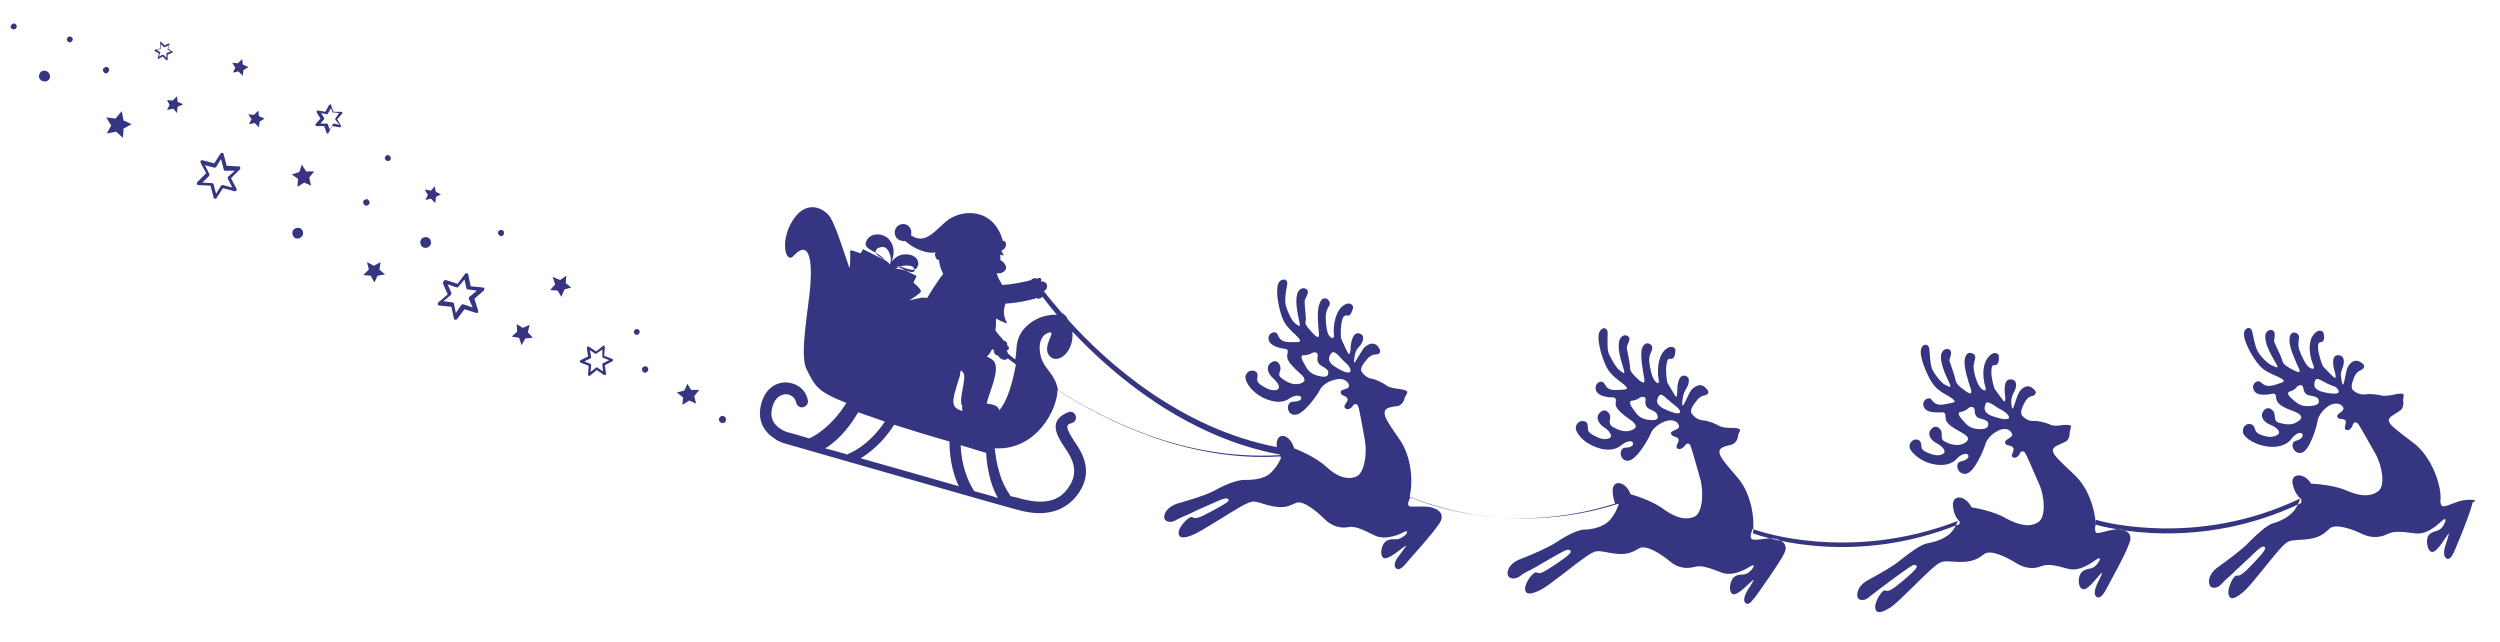 <?xml version="1.0" encoding="utf-8"?>
<!-- Generator: Adobe Illustrator 25.0.1, SVG Export Plug-In . SVG Version: 6.00 Build 0)  -->
<svg version="1.1" id="Layer_1" xmlns="http://www.w3.org/2000/svg" xmlns:xlink="http://www.w3.org/1999/xlink" x="0px" y="0px"
	 viewBox="0 0 402.6 103.4" style="enable-background:new 0 0 402.6 103.4;" xml:space="preserve">
<style type="text/css">
	.st0{fill:#353581;}
</style>
<g>
	<path class="st0" d="M396.1,80.7c-1.3,0.4-2.4,1-2.8,0.8c-0.3-0.2-0.3-0.8-0.3-0.8c0.3-2.2-1.3-7.2-4.5-9.5
		c-3.2-2.4-3.6-2.8-3.8-3.4c-0.2-0.6,1-1.1,1.7-1.6c0.7-0.4,0.7-1.4,0.6-1.6c0-0.2,0-0.4,0.1-0.9c0.1-0.5-1.1-0.3-1.8-0.1
		c-0.6,0.1-1.3,0.2-1.8,0.1c-0.6-0.2-1.9-0.3-2.6-0.2c-0.6,0.1-1.3-0.1-1.9-0.6c-0.6-0.5-0.1-1.5,0.1-2.1c0.2-0.6,0.6-1,1.1-1.2
		c0.4-0.2,1-0.7-0.1-1.3c-1.1-0.7-1.9,0.5-2.1,1c-0.2,0.5-0.4,2-0.6,2.5c-0.2,0.5-0.3-0.5-0.4-1.1c-0.1-0.6,0.1-1.1,0.3-1.6
		c0.2-0.6,0.4-1.9-0.8-1.9c-1.2,0-0.7,2.1-0.5,2.7c0.2,0.6,0.2,1.1-0.1,0.9c-0.3-0.2-1.8-1.8-1.8-1.8c-0.4-0.8-0.7-2.2-0.7-2.2
		c-0.1-0.6-0.3-1.6,0.3-1.7c0.7,0,0.6-0.9,0.5-1.4c-0.1-0.6-1.1-0.8-1.9,0.6c-0.7,1.4-0.2,3.5,0.2,4.4c0.4,0.9-0.2,0.8-0.7,0.4
		c-0.5-0.4-1.2-1.8-1.5-2.7c-0.3-0.8-0.1-1.6-0.1-1.6c0.1-0.7,0-1-0.5-1.2c-0.2-0.1-1-0.2-1,1.1c-0.1,1.2,1,3.5,1.5,4.6
		c0.5,1.1-0.5,0.5-1.6-0.1c-1-0.6-1-0.9-1.1-1.3c-0.1-0.4-1-2.2-1.2-2.7c-0.2-0.5,0.1-0.7,0-1.5c0-0.8-1.4-0.8-1.5,0.4
		c-0.1,1.2,0.9,3,1.6,4.2c0.7,1.2,0.3,0.9-0.4,0.6c-0.7-0.2-2.1-1.6-2.5-2.5c-0.4-0.8-0.6-2.2-0.8-3c-0.2-0.9-1.1-0.7-1.3,0.1
		c-0.2,0.8,0.5,2.5,1.6,4.2c1.1,1.7,1.8,2.1,3.7,2.9c1.9,0.9,1,0.9-0.4,1.4c-1.4,0.4-1.8-0.1-2.3-0.5c-0.5-0.4-1.6,0.4-1,1.4
		c0.5,1,2.4,0.6,3,0.5c0.7-0.1,0.4,0.6,0.7,1.2c0.3,0.6,1.2,1.1,2.6,1.6c1.4,0.5,1.7,1.1,0.7,1.7c-1,0.7-2.1,0.4-2.9,0.2
		c-0.8-0.2-0.7-0.6-0.8-1.4c-0.1-0.7-1.1-1.5-1.8-0.5c-0.7,1,0.3,1.9,1.1,2.2c0.8,0.3,1.9,1.1,1.2,1.6c-0.7,0.5-1.6,0.4-2.5,0.1
		s-1-0.6-1.2-1.1c-0.1-0.5-0.5-0.8-1.1-0.7c-0.6,0.1-1,0.9-0.7,1.6c0.3,0.6,1.7,1.7,3.8,2c2.1,0.3,3.4-0.5,3.9-1.2
		c0.5-0.7,1.3-1.2,1.7-0.9c0.3,0.3,0.1,0.9-1,1.2c-1.1,0.3-0.3,2.3,1,1.9c1.3-0.4,2.4-4.3,2.5-5c0.1-0.8,0.7-1.8,1.9-2.6
		c1.3-0.7,2,0,2,0c1,0.9-0.9,1.2-0.7,1.8c0.2,0.6,1,0.2,1.3,0.6c0.3,0.4-0.4,1.3,0.1,1.5c0.5,0.3,1-0.4,1.1-0.8
		c0.1-0.4,0.5-0.5,0.8-0.2c0.3,0.3,1.7,2.9,2.8,4.8c1.1,1.9,1.7,5.2,0.5,6.1s-2.8,0.9-5.1-0.1c-2.3-1-5.7-1.1-5.7-1.1
		c-1.2-1.9-3.3-1.7-3,0c0.3,1.7,1.4,2.5,1.4,2.5s0,0.2,0,0.6c-16.5,7.9-31.2,4-33.1,3.5c-0.1-2.5-1.2-6-3.5-8.1
		c-2.9-2.7-3.3-3.2-3.4-3.8c-0.1-0.7,1.1-1,1.9-1.4c0.8-0.3,0.8-1.3,0.8-1.5s0.1-0.4,0.2-0.9c0.2-0.5-1.1-0.4-1.7-0.3
		c-0.7,0.1-1.3,0.1-1.8-0.2c-0.5-0.2-1.9-0.6-2.5-0.5c-0.7,0-1.2-0.2-1.8-0.8c-0.5-0.5,0-1.5,0.3-2.1c0.3-0.6,0.7-1,1.2-1.1
		c0.5-0.1,1.1-0.6,0.1-1.3c-1-0.8-2,0.3-2.2,0.8c-0.3,0.5-0.7,2-0.9,2.4c-0.2,0.4-0.3-0.5-0.3-1.1c0-0.6,0.2-1,0.5-1.6
		c0.3-0.5,0.6-1.9-0.6-1.9c-1.2-0.1-1,2-0.9,2.6c0.1,0.7,0,1.1-0.2,0.9c-0.3-0.3-1.5-2-1.5-2c-0.3-0.8-0.5-2.2-0.5-2.2
		c0-0.6-0.1-1.7,0.5-1.6c0.7,0,0.7-0.8,0.7-1.4c0-0.6-1-1-1.9,0.4c-0.9,1.3-0.6,3.5-0.3,4.4c0.3,0.9-0.2,0.8-0.7,0.3
		c-0.5-0.5-1-1.9-1.1-2.8c-0.2-0.9,0.1-1.6,0.1-1.6c0.2-0.7,0.1-1-0.4-1.2c-0.2-0.1-1-0.3-1.2,1c-0.2,1.2,0.6,3.6,1,4.8
		c0.3,1.2-0.6,0.5-1.5-0.2c-0.9-0.7-0.9-1-1-1.4c-0.1-0.5-0.7-2.3-0.9-2.8c-0.2-0.5,0.2-0.7,0.2-1.5s-1.3-0.9-1.6,0.3
		c-0.2,1.2,0.6,3.1,1.2,4.3c0.6,1.3,0.2,0.9-0.5,0.6c-0.7-0.3-1.9-1.9-2.2-2.7c-0.3-0.9-0.3-2.2-0.4-3.1c-0.1-0.9-1-0.9-1.3-0.1
		c-0.3,0.8,0.2,2.5,1.1,4.4c0.9,1.8,1.5,2.3,3.3,3.3c1.8,1.1,0.8,1-0.6,1.3c-1.4,0.3-1.8-0.3-2.2-0.8c-0.4-0.5-1.6,0.2-1.2,1.2
		c0.4,1.1,2.3,0.9,3,0.9c0.7,0,0.4,0.7,0.6,1.3c0.2,0.6,1.1,1.2,2.4,1.9c1.3,0.7,1.5,1.2,0.5,1.8c-1,0.5-2.2,0.2-2.9-0.2
		c-0.8-0.3-0.7-0.7-0.7-1.4c0-0.7-0.9-1.6-1.7-0.7c-0.8,0.9,0.1,1.9,0.9,2.3c0.8,0.4,1.7,1.3,1,1.7c-0.7,0.4-1.6,0.2-2.5-0.2
		c-0.9-0.4-1-0.7-1-1.3c-0.1-0.6-0.4-0.9-1-0.8c-0.6,0.1-1.1,0.8-0.8,1.5c0.3,0.6,1.5,1.9,3.5,2.4c2.1,0.5,3.4-0.1,4-0.8
		c0.6-0.7,1.5-1,1.8-0.7c0.3,0.3,0,0.9-1.1,1.1c-1.1,0.2-0.6,2.2,0.8,2c1.4-0.2,2.9-4,3.1-4.7c0.2-0.7,0.9-1.7,2.2-2.3
		c1.3-0.6,1.9,0.2,1.9,0.2c0.9,1-1,1.1-0.9,1.8c0.1,0.6,1,0.3,1.3,0.8c0.3,0.5-0.5,1.2-0.1,1.5c0.5,0.4,1.1-0.3,1.2-0.6
		c0.1-0.4,0.6-0.4,0.8-0.1c0.3,0.4,1.4,3.1,2.3,5.1c0.9,2,1.1,5.4-0.2,6.1c-1.2,0.8-2.9,0.6-5.1-0.6c-2.2-1.3-5.6-1.8-5.6-1.8
		c-1-2-3.1-2.1-3-0.3s1.1,2.6,1.1,2.6s0,0.2-0.1,0.5c-0.1,0-0.1,0-0.2,0c-16.3,6.5-30.1,2.4-33,1.4c0.3-2.5-0.3-6.5-2.5-9
		c-2.6-3-2.9-3.5-2.9-4.2c0-0.7,1.2-0.9,2-1.1c0.8-0.3,1-1.2,1-1.4c0-0.2,0.1-0.4,0.3-0.8c0.2-0.5-1-0.5-1.7-0.5
		c-0.7,0-1.3-0.1-1.8-0.4c-0.5-0.3-1.8-0.8-2.5-0.8c-0.7-0.1-1.2-0.4-1.7-1c-0.5-0.6,0.2-1.5,0.6-2c0.3-0.5,0.8-0.9,1.3-1
		c0.5-0.1,1.2-0.4,0.2-1.3c-0.9-0.9-2,0.1-2.3,0.5c-0.3,0.4-0.9,1.9-1.2,2.3c-0.3,0.4-0.2-0.5-0.1-1.2c0.1-0.6,0.3-1,0.6-1.5
		c0.3-0.5,0.8-1.8-0.3-2c-1.1-0.2-1.2,1.9-1.2,2.5c0,0.7-0.1,1.1-0.3,0.8c-0.2-0.3-1.3-2.2-1.3-2.2c-0.2-0.9-0.2-2.3-0.2-2.3
		c0.1-0.6,0.1-1.7,0.7-1.5c0.6,0.1,0.8-0.7,0.8-1.3c0.1-0.6-0.9-1.1-1.9,0.1s-1,3.4-0.8,4.4c0.2,1-0.3,0.8-0.7,0.2
		c-0.4-0.5-0.7-2-0.8-2.9c-0.1-0.9,0.3-1.6,0.3-1.6c0.3-0.7,0.2-1-0.2-1.3c-0.2-0.1-0.9-0.4-1.3,0.8c-0.3,1.2,0.2,3.6,0.4,4.8
		c0.2,1.2-0.7,0.4-1.5-0.4c-0.8-0.8-0.8-1.1-0.8-1.5c0-0.5-0.4-2.4-0.5-2.9c-0.1-0.5,0.2-0.7,0.4-1.5c0.1-0.8-1.2-1.1-1.6,0.1
		s0.2,3.1,0.6,4.4c0.4,1.3,0.1,0.9-0.5,0.5c-0.6-0.4-1.6-2.1-1.9-3c-0.2-0.9-0.1-2.2-0.1-3.1c0-0.9-0.9-1-1.3-0.2
		c-0.4,0.7-0.1,2.6,0.6,4.5c0.7,1.9,1.2,2.4,2.9,3.7c1.7,1.3,0.7,1.1-0.7,1.2c-1.5,0.1-1.7-0.5-2.1-1.1s-1.6,0-1.3,1.1
		c0.3,1.1,2.1,1.2,2.8,1.2c0.7,0.1,0.3,0.7,0.4,1.3c0.2,0.6,0.9,1.3,2.2,2.2c1.2,0.8,1.4,1.4,0.3,1.8c-1.1,0.4-2.2-0.1-2.9-0.5
		c-0.7-0.4-0.6-0.8-0.5-1.5c0.1-0.7-0.7-1.7-1.6-0.9c-0.9,0.8-0.2,1.9,0.6,2.4c0.8,0.5,1.6,1.5,0.8,1.8c-0.8,0.3-1.6,0-2.5-0.5
		c-0.9-0.5-0.9-0.8-0.9-1.4c0-0.6-0.3-0.9-0.9-0.9c-0.6,0-1.2,0.7-1,1.4c0.2,0.7,1.2,2.1,3.2,2.8c2,0.8,3.4,0.3,4.1-0.3
		c0.7-0.6,1.6-0.8,1.8-0.5c0.3,0.4-0.1,0.9-1.2,0.9c-1.1,0.1-0.9,2.2,0.5,2.1c1.4-0.1,3.3-3.6,3.6-4.3c0.2-0.7,1.1-1.6,2.5-2.1
		c1.4-0.4,1.9,0.4,1.9,0.4c0.8,1.1-1.2,1-1.1,1.6c0.1,0.6,0.9,0.4,1.2,0.9c0.2,0.5-0.6,1.1-0.2,1.5c0.4,0.4,1.1-0.2,1.3-0.5
		c0.2-0.3,0.6-0.4,0.8,0c0.2,0.4,1,3.3,1.6,5.4c0.6,2.1,0.4,5.5-0.9,6.1c-1.3,0.6-2.9,0.3-5-1.2c-2-1.5-5.3-2.4-5.3-2.4
		c-0.8-2.1-2.8-2.4-2.9-0.7c0,1,0.2,1.7,0.4,2.2c-17.3,5.5-31.2-0.2-33.1-1.1c0.6-2.4,0.3-6.5-1.6-9.2c-2.3-3.3-2.5-3.8-2.4-4.5
		c0.1-0.7,1.3-0.8,2.1-0.9c0.8-0.2,1.1-1.1,1.1-1.3c0-0.2,0.2-0.3,0.4-0.8s-1-0.6-1.6-0.7c-0.7-0.1-1.3-0.2-1.7-0.5
		c-0.5-0.4-1.7-1-2.4-1.1c-0.6-0.1-1.2-0.5-1.6-1.1c-0.4-0.6,0.4-1.5,0.8-2c0.4-0.5,0.9-0.8,1.4-0.8c0.5,0,1.2-0.3,0.4-1.3
		c-0.8-1-2-0.1-2.3,0.3s-1.1,1.8-1.4,2.2c-0.3,0.4-0.1-0.6,0-1.2s0.4-1,0.8-1.4c0.4-0.5,1-1.7-0.1-2c-1.1-0.3-1.4,1.7-1.4,2.4
		c0,0.7-0.2,1.1-0.4,0.8c-0.2-0.3-1.1-2.3-1.1-2.3c-0.2-0.9,0-2.3,0-2.3c0.1-0.6,0.2-1.6,0.9-1.5c0.6,0.2,0.8-0.6,1-1.2
		c0.1-0.6-0.8-1.2-1.9-0.1c-1.1,1.1-1.3,3.3-1.2,4.3c0.1,1-0.4,0.7-0.8,0.2c-0.4-0.6-0.5-2.1-0.5-3c0-0.9,0.4-1.5,0.4-1.5
		c0.4-0.6,0.3-0.9-0.1-1.3c-0.2-0.1-0.9-0.5-1.3,0.7c-0.5,1.2-0.2,3.6-0.1,4.8c0.1,1.2-0.7,0.3-1.5-0.6c-0.8-0.9-0.7-1.1-0.6-1.6
		c0-0.5-0.2-2.4-0.2-2.9c0-0.5,0.3-0.6,0.5-1.4c0.2-0.8-1.1-1.2-1.6-0.1c-0.5,1.1-0.1,3.1,0.2,4.5c0.3,1.4,0,0.9-0.6,0.5
		c-0.6-0.4-1.4-2.2-1.6-3.2c-0.1-0.9,0.1-2.2,0.3-3.1c0.1-0.9-0.8-1-1.3-0.4c-0.5,0.7-0.4,2.5,0.1,4.5c0.5,2,1,2.6,2.5,4
		c1.5,1.4,0.6,1.2-0.9,1.2c-1.5,0-1.7-0.7-2-1.3c-0.3-0.6-1.6-0.2-1.4,0.9c0.2,1.1,2,1.4,2.7,1.5c0.7,0.1,0.2,0.7,0.3,1.4
		c0.1,0.6,0.8,1.4,1.9,2.4c1.1,0.9,1.2,1.5,0.1,1.8c-1.1,0.3-2.1-0.3-2.8-0.8c-0.7-0.5-0.5-0.8-0.3-1.5c0.1-0.7-0.5-1.8-1.5-1.1
		c-1,0.7-0.4,1.9,0.3,2.5c0.7,0.6,1.4,1.6,0.6,1.9c-0.8,0.2-1.6-0.2-2.4-0.7c-0.8-0.5-0.8-0.9-0.7-1.4c0.1-0.6-0.2-1-0.8-1
		c-0.6-0.1-1.3,0.6-1.1,1.3c0.1,0.7,1,2.2,2.9,3.1s3.3,0.7,4.1,0.1c0.7-0.5,1.6-0.6,1.9-0.3c0.2,0.4-0.2,0.8-1.3,0.8
		s-1.1,2.1,0.3,2.1c1.4,0.1,3.7-3.3,4-3.9c0.3-0.7,1.2-1.5,2.7-1.8c1.4-0.3,1.9,0.6,1.9,0.6c0.7,1.2-1.3,0.8-1.2,1.5
		c0,0.6,0.9,0.5,1.1,1c0.2,0.5-0.8,1.1-0.4,1.5c0.4,0.5,1.1,0,1.3-0.4c0.2-0.3,0.7-0.3,0.8,0.1c0.2,0.4,0.7,3.3,1.1,5.5
		c0.4,2.2-0.1,5.5-1.5,5.9c-1.4,0.5-3,0-4.8-1.7c-1.9-1.7-5.1-2.9-5.1-2.9c-0.6-2.2-2.6-2.7-2.8-0.9c0,0.3,0,0.5,0,0.7
		c-15.6-3-27.5-13.7-33.6-20.5c-0.2-0.5-0.6-0.9-1-1.1c-1.3-1.5-2.3-2.7-2.9-3.5c0.4-0.2,0.6-0.6,0.5-1c-0.1-0.4-0.5-0.6-1-0.6
		c0.1-0.1,0.1-0.2,0.1-0.3c0-0.2-0.3-0.3-0.5-0.2c0,0,0,0,0,0l-0.3,0.1c-0.1-0.1-0.2-0.1-0.3-0.1l-0.3,0.1c-0.1,0-0.2,0.1-0.2,0.2
		c-1.5,0.4-3.1,0.7-4.7,0.8c-0.3-0.6-0.7-1.1-0.9-1.9c0,0,0,0,0.1,0c0.6,0.1,1.2-0.2,1.4-0.7c0.1-0.5-0.3-1.1-0.9-1.4
		c0-0.1,0-0.1,0-0.2c0-0.2,0-0.5,0-0.7c0.3,0.1,0.5,0.2,0.5,0.2c0-0.5-0.4-0.7-0.4-0.7l0.3,0c-0.1-0.1-0.2-0.1-0.2-0.2
		c0.8-0.1,1-1.5,0.2-1.5c-1.5-5.5-6.9-5.2-9.3-3c-2.1,1.9-3.4,3.5-5.5,2.1c0.2-0.7-0.1-1.4-0.7-1.7c-0.7-0.3-1.5,0-1.8,0.7
		c-0.3,0.7,0,1.5,0.7,1.8c0.3,0.1,0.6,0.2,0.9,0.1c0.1,0.1,0.1,0.2,0.2,0.2c2,1.7,4.3,1.9,4.7,1.6c-0.4,0.5,0.2,1.2,0.2,1.2
		c0,0.1,0.1,0.1,0.3,0c0.1,0.9,0.3,1.6,0.7,2.3c-0.7,0.9-1.7,2.4-2.6,3.9c-0.6-0.2-1.7,0.1-2.9,0.4c0.8-0.5,1.7-1.1,1.9-1.4
		c0,0,0-0.1,0-0.1c0-0.1-0.1-0.2-0.2-0.4c-0.3-0.4-0.7-0.7-1-1l0.5-1l-0.1-0.1l-3.2-1.6c0.4,0.1,0.8,0.2,1.2,0.3
		c0.8,0.3,1.6,0.5,2,0.2c0.2-0.1,0.3-0.4,0.4-0.8c0-0.4-0.2-1-0.9-1.3c-0.4-0.2-1-0.3-1.6-0.2c-0.7,0.1-1.3,0.5-1.8,1.1l0,0
		c0.3-0.9,0.5-1.8,0-2.9c-0.3-0.6-0.7-1-1.2-1.2c-1-0.5-2.2-0.2-2.7,0.5c-0.2,0.3-0.3,0.6-0.3,0.9c0.1,0.5,0.7,0.8,1.4,1.2
		c0.7,0.4,1.3,0.7,1.7,1.3l-3.4-1.7l-0.1-0.1l-0.4,0.7c-0.9-0.3-1.5-0.5-1.6-0.5c0,0,0,0,0,0c0,0,0,0.1-0.1,0.1
		c0,0.1,0.1,1.6-0.1,2.8c-1.2-3.5-2.5-7.7-3.4-8.6c-1.1-1.2-3.7-2.4-5.8,1c-2.1,3.4-1,7,0.2,5.6c2.5-2.7,3,0.7,2.7,4.7
		c-0.3,4-1.8,11.3-0.6,13.6c1.3,2.5,1.5,3.5,6.4,5.4c-2.5,4-5.4,5.5-6,5.7c-2.1-0.6-3.4-1-3.5-1c0,0-0.8-0.2-1.6-0.9
		c-0.9-0.8-1.2-1.8-0.8-3.2c0.4-1.5,1.4-2,2.2-2c0.6,0,1.4,0.4,1.6,1.3c0.1,0.5,0.6,0.9,1.1,0.8c0.5-0.1,0.9-0.6,0.8-1.1
		c-0.3-1.7-1.7-2.8-3.4-2.9c-1.5-0.1-3.4,0.8-4.1,3.4c-0.7,2.6,0.4,4.2,1.4,5.1c0.4,0.3,0.8,0.6,1.1,0.8c0.6,0.3,1.1,0.5,1.2,0.5
		c1.4,0.4,35.5,10.2,37.9,10.8c3.9,1,6.8,0.3,8.9-2c2.3-2.7,2.4-5.5,0.2-8.7c-0.5-0.7-1.6-2.4-1.4-2.9c0-0.1,0.1-0.3,0.8-0.5
		c0.5-0.2,0.7-0.7,0.5-1.2c-0.2-0.5-0.7-0.7-1.2-0.5c-1,0.4-1.7,1-1.9,1.7c-0.4,1.3,0.5,2.7,1.7,4.5c1.6,2.4,1.6,4.3-0.1,6.4
		c-1.5,1.8-3.7,2.2-7,1.4c-0.3-0.1-1-0.3-2-0.5c0-0.1-0.1-0.3-0.2-0.4c0,0-0.6-0.8-1.2-2.3c-0.4-1.1-0.9-2.8-1.1-5
		c6.7,0.4,10.1-6.3,10.1-9.4c3.6,2.3,8,4.7,13.1,6.7c6.7,2.6,14.4,4.3,22.7,3.8c0.1,0.3,0.2,0.4,0.2,0.4s-0.4,1.2-1.6,2.4
		c-1.2,1.2-3.3,1.2-4.4,1.2c-1.1,0-3.1,0.8-4.5,1.6c-1.4,0.8-4.1,1.6-6.2,2.2c-2.1,0.7-2.4,2.3-1.9,2.7c0.5,0.4,1.2,0.3,1.8-0.1
		c0.7-0.4,1.8-0.8,2.4-1.1c0.5-0.3,3.1-1.4,4.2-1.9c1.1-0.5,1.5-0.5,1.7-0.3c0.3,0.3-0.4,0.7-2.6,1.9c-2.2,1.2-2.7,1.3-3.2,1
		c-0.4-0.3-2.2,1.5-2.2,2.5c0,1,1,0.9,2.4,0.3c1.4-0.6,5.5-3.3,7.6-4.5c2.2-1.2,2-0.9,4.5-0.2c2.5,0.6,3.3,0.1,4.4-0.4
		c1.1-0.5,3.3,1.3,4.6,2.6c1.3,1.3,2.8,1.5,3.8,1.3c1.1-0.2,2.2,0.3,4.2,1.3c1.9,1,4.4-0.3,5-0.6c0.6-0.2,0.3,0.5-0.6,1
		c-0.8,0.5-1.5,0-2.4,0.5c-0.9,0.5-1.2,2.5-0.4,2.8c0.8,0.2,2.7-1.5,3.3-1.9c0.6-0.4-0.2,0.5-0.9,1.5c-0.8,1-0.9,1.7-0.4,2.1
		c0.5,0.3,1.2-0.4,1.9-1.3c0.7-0.8,3.8-4.2,5-6c1.2-1.8-0.7-2.6-2-2.7c-1.3-0.1-2.6,0.1-2.9-0.1c-0.3-0.3,0-0.9,0-0.9
		c0.1-0.2,0.2-0.4,0.2-0.6c1.1,0.5,4.9,2,10.4,2.9c6,0.9,14.2,1.1,23.2-1.8c0,0,0,0,0,0s-0.3,1.3-1.4,2.6c-1.1,1.3-3.2,1.6-4.3,1.6
		c-1.1,0.1-3,1.1-4.3,2c-1.4,0.9-3.9,2-6,2.8c-2.1,0.9-2.2,2.5-1.6,2.9c0.5,0.3,1.2,0.2,1.8-0.3c0.6-0.5,1.8-1,2.3-1.3
		c0.5-0.3,2.9-1.7,4-2.3c1.1-0.6,1.4-0.7,1.7-0.4c0.3,0.2-0.3,0.8-2.4,2.2c-2.1,1.4-2.6,1.6-3,1.3c-0.5-0.3-2,1.7-1.9,2.7
		c0.1,1,1.1,0.8,2.5,0.1c1.4-0.7,5.1-3.8,7.1-5.2c2-1.4,1.9-1.1,4.4-0.7c2.5,0.4,3.3-0.2,4.4-0.8c1.1-0.6,3.5,0.9,4.9,2.1
		c1.4,1.2,2.9,1.2,4,0.9c1.1-0.3,2.2,0.1,4.3,0.9s4.3-0.8,4.9-1.1c0.6-0.3,0.3,0.5-0.5,1.1c-0.8,0.6-1.5,0.1-2.3,0.7
		c-0.8,0.6-1,2.6-0.2,2.8s2.5-1.7,3.1-2.2c0.5-0.4-0.1,0.5-0.8,1.6c-0.6,1.1-0.7,1.8-0.2,2.1c0.5,0.3,1.1-0.6,1.8-1.5
		c0.6-0.9,3.3-4.6,4.3-6.5c1-1.9-1-2.5-2.3-2.5c-1.3,0.1-2.6,0.4-2.9,0.1c-0.3-0.2-0.1-0.9-0.1-0.9c0.1-0.2,0.1-0.4,0.2-0.7
		c1.5,0.5,5.1,1.6,10.2,2c6,0.5,14.1,0.1,22.9-3.3c-0.2,0.4-0.4,1-0.8,1.5c-1,1.4-3,1.9-4.1,2.1c-1.1,0.2-2.8,1.5-4.1,2.5
		c-1.2,1.1-3.6,2.4-5.6,3.5c-1.9,1.1-1.8,2.8-1.3,3c0.5,0.3,1.2,0.1,1.8-0.5c0.6-0.5,1.6-1.2,2.1-1.6c0.5-0.4,2.7-2,3.7-2.7
		c1-0.7,1.3-0.9,1.6-0.6c0.3,0.2-0.2,0.8-2.1,2.4c-1.9,1.6-2.4,1.8-2.9,1.6c-0.5-0.2-1.8,1.9-1.6,2.9c0.2,1,1.2,0.6,2.5-0.2
		c1.3-0.9,4.6-4.4,6.5-6.1c1.8-1.6,1.8-1.3,4.3-1.2c2.5,0.1,3.3-0.6,4.3-1.3c1-0.7,3.5,0.5,5.1,1.5c1.6,1,3,0.9,4,0.5
		c1-0.4,2.2-0.2,4.3,0.4c2.1,0.6,4.2-1.3,4.8-1.6c0.6-0.4,0.4,0.4-0.3,1.1c-0.7,0.7-1.4,0.3-2.2,1c-0.8,0.7-0.7,2.7,0.2,2.8
		c0.8,0.1,2.3-2,2.8-2.5c0.5-0.5,0,0.5-0.6,1.7c-0.5,1.2-0.5,1.9,0.1,2.1c0.5,0.2,1.1-0.7,1.6-1.7c0.5-1,2.8-5,3.5-7
		c0.8-2-1.2-2.4-2.5-2.2c-1.3,0.2-2.5,0.7-2.8,0.5c-0.3-0.2-0.2-0.9-0.2-0.9c0.1-0.3,0.1-0.7,0.1-1.2c1.2,0.4,5.1,1.3,10.6,1.4
		c6,0.1,13.9-0.8,22.3-4.8c-0.1,0.4-0.3,0.9-0.6,1.4c-0.8,1.5-2.7,2.3-3.8,2.6c-1,0.3-2.6,1.8-3.8,3c-1.1,1.2-3.3,2.8-5.1,4.1
		c-1.8,1.3-1.5,3-0.9,3.2c0.6,0.2,1.2-0.1,1.7-0.7c0.5-0.6,1.5-1.3,1.9-1.8c0.4-0.4,2.5-2.3,3.4-3.2c0.9-0.8,1.2-1,1.5-0.8
		c0.3,0.2-0.1,0.8-1.8,2.6c-1.7,1.8-2.2,2.1-2.7,2c-0.5-0.1-1.6,2.1-1.3,3.1s1.2,0.5,2.4-0.5c1.2-1,4.1-4.9,5.7-6.7s1.6-1.5,4.1-1.7
		c2.5-0.2,3.2-1,4.1-1.8c0.9-0.8,3.6,0.1,5.2,0.9c1.7,0.8,3.1,0.5,4.1,0c1-0.5,2.2-0.4,4.4-0.1c2.2,0.3,4-1.8,4.6-2.2
		c0.5-0.4,0.4,0.4-0.2,1.2c-0.6,0.8-1.4,0.5-2.1,1.2s-0.3,2.8,0.5,2.8c0.8,0,2.1-2.3,2.5-2.8c0.4-0.6,0,0.5-0.4,1.8
		c-0.4,1.2-0.2,1.9,0.3,2.1c0.5,0.2,1-0.8,1.4-1.8c0.4-1,2.2-5.2,2.7-7.3C399.5,80.5,397.4,80.3,396.1,80.7z M371.9,65.4
		c-1.4,0.1-2-0.5-2.6-1c-0.6-0.5-1.3-1.2-0.4-1.4c0,0,0.6-0.2,0.9-0.6c0.3-0.4,1-0.6,1.1,0c0.1,0.6,0.3,1.2,1.1,1.3
		c0.8,0.1,1.3,0.3,1.4,0.7C373.5,64.9,373.4,65.3,371.9,65.4z M375.9,63.4c-0.8,0-1.9-0.3-1.9-0.3s-1.4-0.3-1.3-1.2
		c0.1-1,0.3-1.1,1.4-0.5c1,0.6,1.3,0.6,2,0.9C376.6,62.7,377.1,63.4,375.9,63.4z M318.6,69.1c-1.4-0.1-1.9-0.7-2.4-1.3
		c-0.6-0.6-1.2-1.4-0.3-1.5c0,0,0.6-0.1,1-0.5c0.4-0.4,1-0.4,1.1,0.2c0,0.6,0.1,1.2,0.9,1.4c0.8,0.2,1.3,0.4,1.3,0.9
		C320.2,68.7,320,69.2,318.6,69.1z M322.7,67.5c-0.8-0.1-1.9-0.5-1.9-0.5s-1.3-0.4-1.2-1.4c0.2-1,0.4-1,1.4-0.4
		c1,0.7,1.2,0.7,1.8,1.1C323.6,66.9,324,67.6,322.7,67.5z M265.4,67.6c-1.4-0.2-1.8-0.9-2.3-1.6c-0.5-0.6-1-1.5-0.1-1.5
		c0,0,0.6-0.1,1-0.4c0.4-0.3,1.1-0.3,1,0.3c-0.1,0.6,0,1.2,0.7,1.5c0.7,0.3,1.2,0.6,1.2,1C267.1,67.4,266.9,67.8,265.4,67.6z
		 M269.7,66.5c-0.8-0.2-1.8-0.7-1.8-0.7s-1.3-0.6-1-1.5c0.3-0.9,0.6-1,1.4-0.2c0.9,0.8,1.1,0.9,1.7,1.4
		C270.6,66,271,66.8,269.7,66.5z M212.2,60.5c-1.4-0.4-1.7-1.1-2.1-1.8c-0.4-0.7-0.9-1.6,0-1.5c0,0,0.6,0,1.1-0.3
		c0.5-0.3,1.1-0.2,1,0.4c-0.1,0.6-0.1,1.2,0.6,1.6c0.7,0.4,1.2,0.7,1.1,1.2C213.9,60.5,213.6,60.9,212.2,60.5z M216.6,59.9
		c-0.8-0.3-1.7-0.9-1.7-0.9s-1.2-0.7-0.8-1.6c0.4-0.9,0.7-0.9,1.5-0.1c0.8,0.9,1,1,1.5,1.5C217.6,59.4,217.8,60.3,216.6,59.9z
		 M170.2,50.7c-1.1-0.1-2.3,0.3-2.3,0.3s-3.9,1.1-4.2,4.9c0,0.6-0.1,1.3-0.2,2c-0.5-0.4-0.9-0.7-1.2-1c0-0.2-0.1-0.3-0.2-0.5
		c0.1,0,0.2,0,0.3-0.1c0.1-0.1,0.1-0.4,0-0.5c0,0,0,0,0,0l-0.2-0.2c0-0.1,0-0.2,0-0.3l-0.2-0.3c-0.1-0.1-0.2-0.1-0.3-0.1
		c-0.5-0.6-1-1.1-1.4-1.7c0.1-0.6,0.1-1.3,0.1-1.9c1.1,0.6,1.8,0.8,1.8,0.8c-0.4-0.8-0.8-1.8-0.3-3.1c0-0.1,0-0.1,0-0.1
		c1.7-0.1,3.4-0.4,5.1-0.9c0.1,0.1,0.2,0.2,0.3,0.1l0.3-0.1c0.1,0,0.2-0.1,0.2-0.2l0.1,0C168.4,48.5,169.2,49.5,170.2,50.7z
		 M152.9,71.1c0,3.3,0.8,5.7,1.5,7.2c-4.9-1.4-10.8-3.1-15.8-4.5c1.3-0.8,3.5-2.4,5.4-5.4C146.5,69.2,149.4,70.1,152.9,71.1z
		 M155,66.2c-1.9-0.6-1.8-1.4-0.6-5.1c0.2-0.5,0.2-0.9,0.3-1.4c0.1,0,0.2,0,0.4,0.3c0.7,0.7-0.9,4.7-0.1,5.4c0,0.1-0.1,0.2-0.1,0.3
		C155,66,155,66.1,155,66.2z M161.3,41.2C161.3,41.2,161.3,41.2,161.3,41.2C161.3,41.1,161.2,41.1,161.3,41.2
		C161.3,41.1,161.3,41.1,161.3,41.2z M145.5,42.8c0.6-0.1,1.1,0,1.4,0.1c0.2,0.1,0.3,0.3,0.4,0.5c0,0,0,0,0,0c0,0.2,0,0.3-0.1,0.3
		c-0.2,0.2-0.7,0.1-1.2-0.1c-0.6-0.1-1.3-0.4-1.8-0.3l0,0C144.5,43.1,144.9,42.9,145.5,42.8z M141.9,41.5c-0.5-0.3-0.9-0.6-0.9-0.9
		c0-0.2,0.1-0.4,0.3-0.6c0.2-0.1,0.8-0.4,1.3-0.1c0.3,0.2,0.5,0.5,0.7,1c0.3,0.9,0.1,1.4,0,1.8l0-0.1
		C143,42.1,142.5,41.9,141.9,41.5z M138.2,66.4c1.2,0.4,2.6,0.9,4.3,1.5c-2.7,4-5.7,5.1-5.7,5.1c-0.1,0-0.2,0.1-0.3,0.2
		c-1.3-0.4-2.5-0.7-3.6-1C134.4,71.3,136.4,69.5,138.2,66.4z M156.9,79.1c-0.4-0.6-2-3.1-2.2-7.4c1,0.3,2.1,0.6,3.3,1
		c0.3,0.1,0.6,0.2,0.8,0.2c0.2,3.5,1.1,5.9,1.9,7.3C159.6,79.8,158.3,79.5,156.9,79.1z M160.9,66.1c0-0.1,0-0.2-0.1-0.3
		c-0.2-0.3-0.3-0.6-1.9-0.8c0.3-1.7,2.3-5.5,1.1-6.9c-0.3-0.3-0.7-0.5-1.1-0.7c0.4-0.2,0.6-0.7,0.9-1.2c0.1,0.1,0.2,0.2,0.3,0.3
		c0,0.1,0,0.2,0,0.3l0.2,0.3c0.1,0.1,0.2,0.1,0.3,0.1l0.3,0.3c0.4,0.5,1.1,0.6,1.4,0.2c0,0,0,0,0,0c0.3,0.3,0.8,0.6,1.3,1
		C163.1,61.4,162.3,64.5,160.9,66.1z M170.4,62.9c-0.4-2.4-1.8-3.2-2.5-4.7c-0.7-1.5-0.8-4,0.9-4.6c1.7-0.6-1.4,2.4,0.4,3.9
		c1.3,1.1,3.8-0.9,3.5-4.1c3.2,3.4,7.8,7.7,13.4,11.4c5.6,3.7,12.4,7,20,8.4c0,0.1,0,0.2,0.1,0.3C191.6,74.4,178.6,68.1,170.4,62.9z
		"/>
	<g>
		<polygon class="st0" points="111,64.5 109.9,65.2 110,64 109,63.2 110.2,62.9 110.7,61.8 111.3,62.8 112.6,62.8 111.8,63.8 
			112.1,65 		"/>
		<path class="st0" d="M71.5,45.2c0.1-0.1,0.2-0.1,0.3-0.1l1.9,0.6l1.2-1.6c0.1-0.1,0.2-0.1,0.3-0.1s0.2,0.1,0.2,0.2l0.4,1.9l2,0.2
			c0.1,0,0.2,0.1,0.2,0.2c0,0.1,0,0.2-0.1,0.3l-1.5,1.3L77,50c0,0.1,0,0.2,0,0.3c-0.1,0.1-0.2,0.1-0.3,0.1l-1.9-0.6l-1.2,1.6
			c-0.1,0.1-0.2,0.1-0.3,0.1c-0.1,0-0.2-0.1-0.2-0.2l-0.4-1.9l-2-0.2c-0.1,0-0.2-0.1-0.2-0.2c0-0.1,0-0.2,0.1-0.3l1.5-1.3l-0.8-1.8
			C71.4,45.4,71.4,45.3,71.5,45.2z M73.8,46.2c-0.1,0.1-0.1,0.1-0.2,0.1l-1.5-0.5l0.6,1.4c0,0.1,0,0.2-0.1,0.3l-1.2,1l1.5,0.2
			c0.1,0,0.2,0.1,0.2,0.2l0.3,1.5l0.9-1.3c0.1-0.1,0.2-0.1,0.3-0.1l1.5,0.5l-0.6-1.4c0-0.1,0-0.2,0.1-0.3l1.2-1l-1.5-0.2
			c-0.1,0-0.2-0.1-0.2-0.2L74.8,45L73.8,46.2C73.8,46.2,73.8,46.2,73.8,46.2z"/>
		<polygon class="st0" points="89.4,45.8 89,44.6 90.2,45.1 91.2,44.4 91.1,45.6 92,46.3 90.9,46.6 90.4,47.8 89.8,46.8 88.6,46.7 
					"/>
		<polygon class="st0" points="84.2,52.8 83.2,52.2 83.3,53.4 82.4,54.2 83.6,54.4 84,55.6 84.6,54.5 85.8,54.4 85,53.5 85.3,52.3 
					"/>
		<path class="st0" d="M81.1,37.8c0.1-0.2,0.1-0.5-0.1-0.7c-0.2-0.1-0.5-0.1-0.7,0.1s-0.1,0.5,0.1,0.7
			C80.6,38.1,80.9,38.1,81.1,37.8z"/>
		<polygon class="st0" points="61.1,43.4 61.3,42.2 60.2,42.8 59.1,42.2 59.4,43.4 58.5,44.3 59.7,44.4 60.3,45.5 60.8,44.4 
			62,44.2 		"/>
		<polygon class="st0" points="70.2,30.9 70,30 69.4,30.7 68.4,30.5 68.9,31.4 68.5,32.2 69.4,32 70.1,32.7 70.2,31.7 71,31.3 		"/>
		<path class="st0" d="M59.1,33.1c-0.3,0.1-0.5-0.1-0.6-0.4c-0.1-0.3,0.1-0.5,0.4-0.6c0.3-0.1,0.5,0.1,0.6,0.4S59.3,33.1,59.1,33.1z
			"/>
		<path class="st0" d="M2.3,4.7C2.1,4.8,1.8,4.6,1.7,4.4C1.7,4.1,1.9,3.9,2.1,3.8c0.3-0.1,0.5,0.1,0.6,0.4C2.7,4.4,2.6,4.7,2.3,4.7z
			"/>
		<path class="st0" d="M62.6,25.9c-0.3,0.1-0.5-0.1-0.6-0.3c-0.1-0.3,0.1-0.5,0.3-0.6c0.3-0.1,0.5,0.1,0.6,0.3
			C63,25.6,62.9,25.9,62.6,25.9z"/>
		<path class="st0" d="M104,60c-0.3,0.1-0.5-0.1-0.6-0.4c-0.1-0.3,0.1-0.5,0.4-0.6c0.3-0.1,0.5,0.1,0.6,0.4
			C104.4,59.7,104.3,59.9,104,60z"/>
		<polygon class="st0" points="48,28.8 47,28.1 48.2,27.7 48.6,26.5 49.3,27.6 50.6,27.6 49.8,28.6 50.1,29.9 49,29.4 47.9,30.1 		
			"/>
		<path class="st0" d="M102.7,53.9c-0.3,0.1-0.5-0.1-0.6-0.3c-0.1-0.3,0.1-0.5,0.3-0.6c0.3-0.1,0.5,0.1,0.6,0.3
			C103.1,53.5,102.9,53.8,102.7,53.9z"/>
		<path class="st0" d="M35.8,24.6c0.1,0,0.2,0.1,0.2,0.2l0.5,1.9l2,0.1c0.1,0,0.2,0.1,0.2,0.2c0,0.1,0,0.2-0.1,0.3l-1.4,1.4l0.9,1.7
			c0,0.1,0,0.2,0,0.3c-0.1,0.1-0.2,0.1-0.3,0.1l-1.9-0.5l-1.1,1.7C34.8,32,34.7,32,34.6,32c-0.1,0-0.2-0.1-0.2-0.2l-0.5-1.9l-2-0.1
			c-0.1,0-0.2-0.1-0.2-0.2c0-0.1,0-0.2,0.1-0.3l1.4-1.4l-0.9-1.7c0-0.1,0-0.2,0-0.3c0.1-0.1,0.2-0.1,0.3-0.1l1.9,0.5l1.1-1.7
			C35.6,24.7,35.7,24.6,35.8,24.6z M36.2,27.5c-0.1,0-0.2-0.2-0.2-0.3l-0.4-1.6l-0.8,1.3C34.7,27,34.6,27,34.5,27L33,26.6l0.7,1.4
			c0.1,0.1,0,0.2,0,0.3l-1.1,1.1l1.6,0.1c0.1,0,0.2,0.1,0.2,0.2l0.4,1.5l0.8-1.3c0.1-0.1,0.2-0.1,0.3-0.1l1.5,0.4l-0.7-1.4
			c-0.1-0.1,0-0.2,0-0.3l1.1-1L36.2,27.5C36.2,27.5,36.2,27.5,36.2,27.5z"/>
		<polygon class="st0" points="41.7,18.7 41.6,17.8 40.9,18.5 40,18.4 40.5,19.2 40.1,20 41,19.8 41.7,20.5 41.8,19.6 42.6,19.1 		
			"/>
		<polygon class="st0" points="28.6,16.4 28.5,15.5 27.8,16.2 26.9,16.1 27.3,16.9 26.9,17.7 27.9,17.5 28.5,18.2 28.6,17.2 
			29.5,16.8 		"/>
		<polygon class="st0" points="17.9,20.2 17.1,18.9 18.6,19.1 19.6,17.9 19.9,19.4 21.2,20 19.9,20.7 19.8,22.2 18.7,21.2 
			17.2,21.5 		"/>
		<path class="st0" d="M7.4,13.1c-0.5,0.1-1-0.2-1.1-0.6c-0.1-0.5,0.2-1,0.6-1.1c0.5-0.1,1,0.2,1.1,0.6C8.2,12.5,7.9,13,7.4,13.1z"
			/>
		<path class="st0" d="M11.4,6.8c-0.3,0.1-0.5-0.1-0.6-0.3c-0.1-0.3,0.1-0.5,0.3-0.6c0.3-0.1,0.5,0.1,0.6,0.3
			C11.8,6.4,11.6,6.7,11.4,6.8z"/>
		<polygon class="st0" points="39.1,10.4 39,9.5 38.3,10.2 37.4,10.1 37.9,10.9 37.5,11.7 38.4,11.5 39.1,12.2 39.2,11.3 40,10.8 		
			"/>
		<path class="st0" d="M94.6,55.8c0.1,0,0.1,0,0.2,0l1.2,0.8l1.1-0.9c0.1,0,0.1-0.1,0.2,0c0.1,0,0.1,0.1,0.1,0.2l-0.1,1.4l1.3,0.5
			c0.1,0,0.1,0.1,0.1,0.2c0,0.1,0,0.1-0.1,0.2l-1.2,0.6l0.2,1.4c0,0.1,0,0.1-0.1,0.2c-0.1,0-0.1,0-0.2,0l-1.2-0.8l-1.1,0.9
			c-0.1,0-0.1,0.1-0.2,0c-0.1,0-0.1-0.1-0.1-0.2l0.1-1.4l-1.3-0.5c-0.1,0-0.1-0.1-0.1-0.2c0-0.1,0-0.1,0.1-0.2l1.2-0.6L94.5,56
			C94.5,56,94.6,55.9,94.6,55.8z M96.1,56.9C96,57,96,57,95.9,57L95,56.4l0.2,1.1c0,0.1,0,0.2-0.1,0.2l-1,0.5l1,0.4
			c0.1,0,0.1,0.1,0.1,0.2l-0.1,1.1l0.9-0.7c0.1-0.1,0.2-0.1,0.2,0l0.9,0.6L97,58.7c0-0.1,0-0.2,0.1-0.2l1-0.5l-1-0.4
			c-0.1,0-0.1-0.1-0.1-0.2l0-1.1L96.1,56.9C96.1,56.9,96.1,56.9,96.1,56.9z"/>
		<path class="st0" d="M53.2,16.8c0.1,0,0.1,0,0.1,0.1l0.4,1.1l1.2,0c0.1,0,0.1,0,0.2,0.1s0,0.1,0,0.2l-0.8,0.9l0.6,1
			c0,0.1,0,0.1,0,0.2c0,0.1-0.1,0.1-0.2,0.1l-1.2-0.2l-0.6,1.1c0,0.1-0.1,0.1-0.2,0.1c-0.1,0-0.1,0-0.1-0.1l-0.4-1.1l-1.2,0
			c-0.1,0-0.1,0-0.2-0.1c0-0.1,0-0.1,0-0.2l0.8-0.9l-0.6-1c0-0.1,0-0.1,0-0.2c0-0.1,0.1-0.1,0.2-0.1l1.2,0.2l0.6-1.1
			C53.1,16.9,53.2,16.8,53.2,16.8z M53.7,18.1c-0.1,0-0.1,0.1-0.1,0.1l-0.3-0.8l-0.5,0.9c0,0.1-0.1,0.1-0.2,0.1l-0.9-0.2l0.5,0.8
			c0,0.1,0,0.1,0,0.2l-0.6,0.7l1,0c0.1,0,0.1,0,0.2,0.1l0.3,0.9l0.5-0.9c0-0.1,0.1-0.1,0.2-0.1l0.9,0.2L54,19.3c0-0.1,0-0.1,0-0.2
			l0.6-0.9L53.7,18.1C53.7,18.1,53.7,18.1,53.7,18.1z"/>
		<path class="st0" d="M17.2,11.8c-0.3,0.1-0.5-0.1-0.6-0.4c-0.1-0.3,0.1-0.5,0.4-0.6c0.3-0.1,0.5,0.1,0.6,0.4
			C17.6,11.4,17.4,11.7,17.2,11.8z"/>
		<path class="st0" d="M48.1,38.4c-0.5,0.1-0.9-0.2-1-0.7c-0.1-0.5,0.2-0.9,0.7-1c0.5-0.1,0.9,0.2,1,0.7
			C48.9,37.9,48.5,38.3,48.1,38.4z"/>
		<path class="st0" d="M68.7,39.9c-0.5,0.1-0.9-0.2-1-0.7c-0.1-0.5,0.2-0.9,0.7-1c0.5-0.1,0.9,0.2,1,0.7
			C69.5,39.3,69.2,39.8,68.7,39.9z"/>
		<path class="st0" d="M25.8,6.7c0,0,0.1,0,0.1,0l0.6,0.6L27.2,7c0,0,0.1,0,0.1,0c0,0,0,0.1,0,0.1l-0.2,0.8l0.7,0.4
			c0,0,0.1,0.1,0,0.1c0,0,0,0.1-0.1,0.1L27,8.8l0,0.8c0,0,0,0.1-0.1,0.1c0,0-0.1,0-0.1,0l-0.6-0.6l-0.7,0.4c0,0-0.1,0-0.1,0
			c0,0,0-0.1,0-0.1l0.2-0.8l-0.7-0.4c0,0-0.1-0.1,0-0.1c0,0,0-0.1,0.1-0.1l0.8-0.2L25.8,6.7C25.7,6.8,25.7,6.8,25.8,6.7z M26.5,7.6
			c0,0-0.1,0-0.1,0l-0.5-0.5l0,0.7c0,0,0,0.1-0.1,0.1L25.2,8l0.6,0.4c0,0,0.1,0.1,0,0.1l-0.2,0.6l0.6-0.3c0,0,0.1,0,0.1,0l0.5,0.5
			l0-0.7c0,0,0-0.1,0.1-0.1l0.6-0.2L27,8c0,0-0.1-0.1,0-0.1l0.2-0.6L26.5,7.6C26.5,7.6,26.5,7.6,26.5,7.6z"/>
		<path class="st0" d="M116.5,68.1c-0.3,0.1-0.6-0.1-0.7-0.4c-0.1-0.3,0.1-0.6,0.4-0.7c0.3-0.1,0.6,0.1,0.7,0.4
			C117,67.7,116.8,68.1,116.5,68.1z"/>
	</g>
</g>
</svg>
